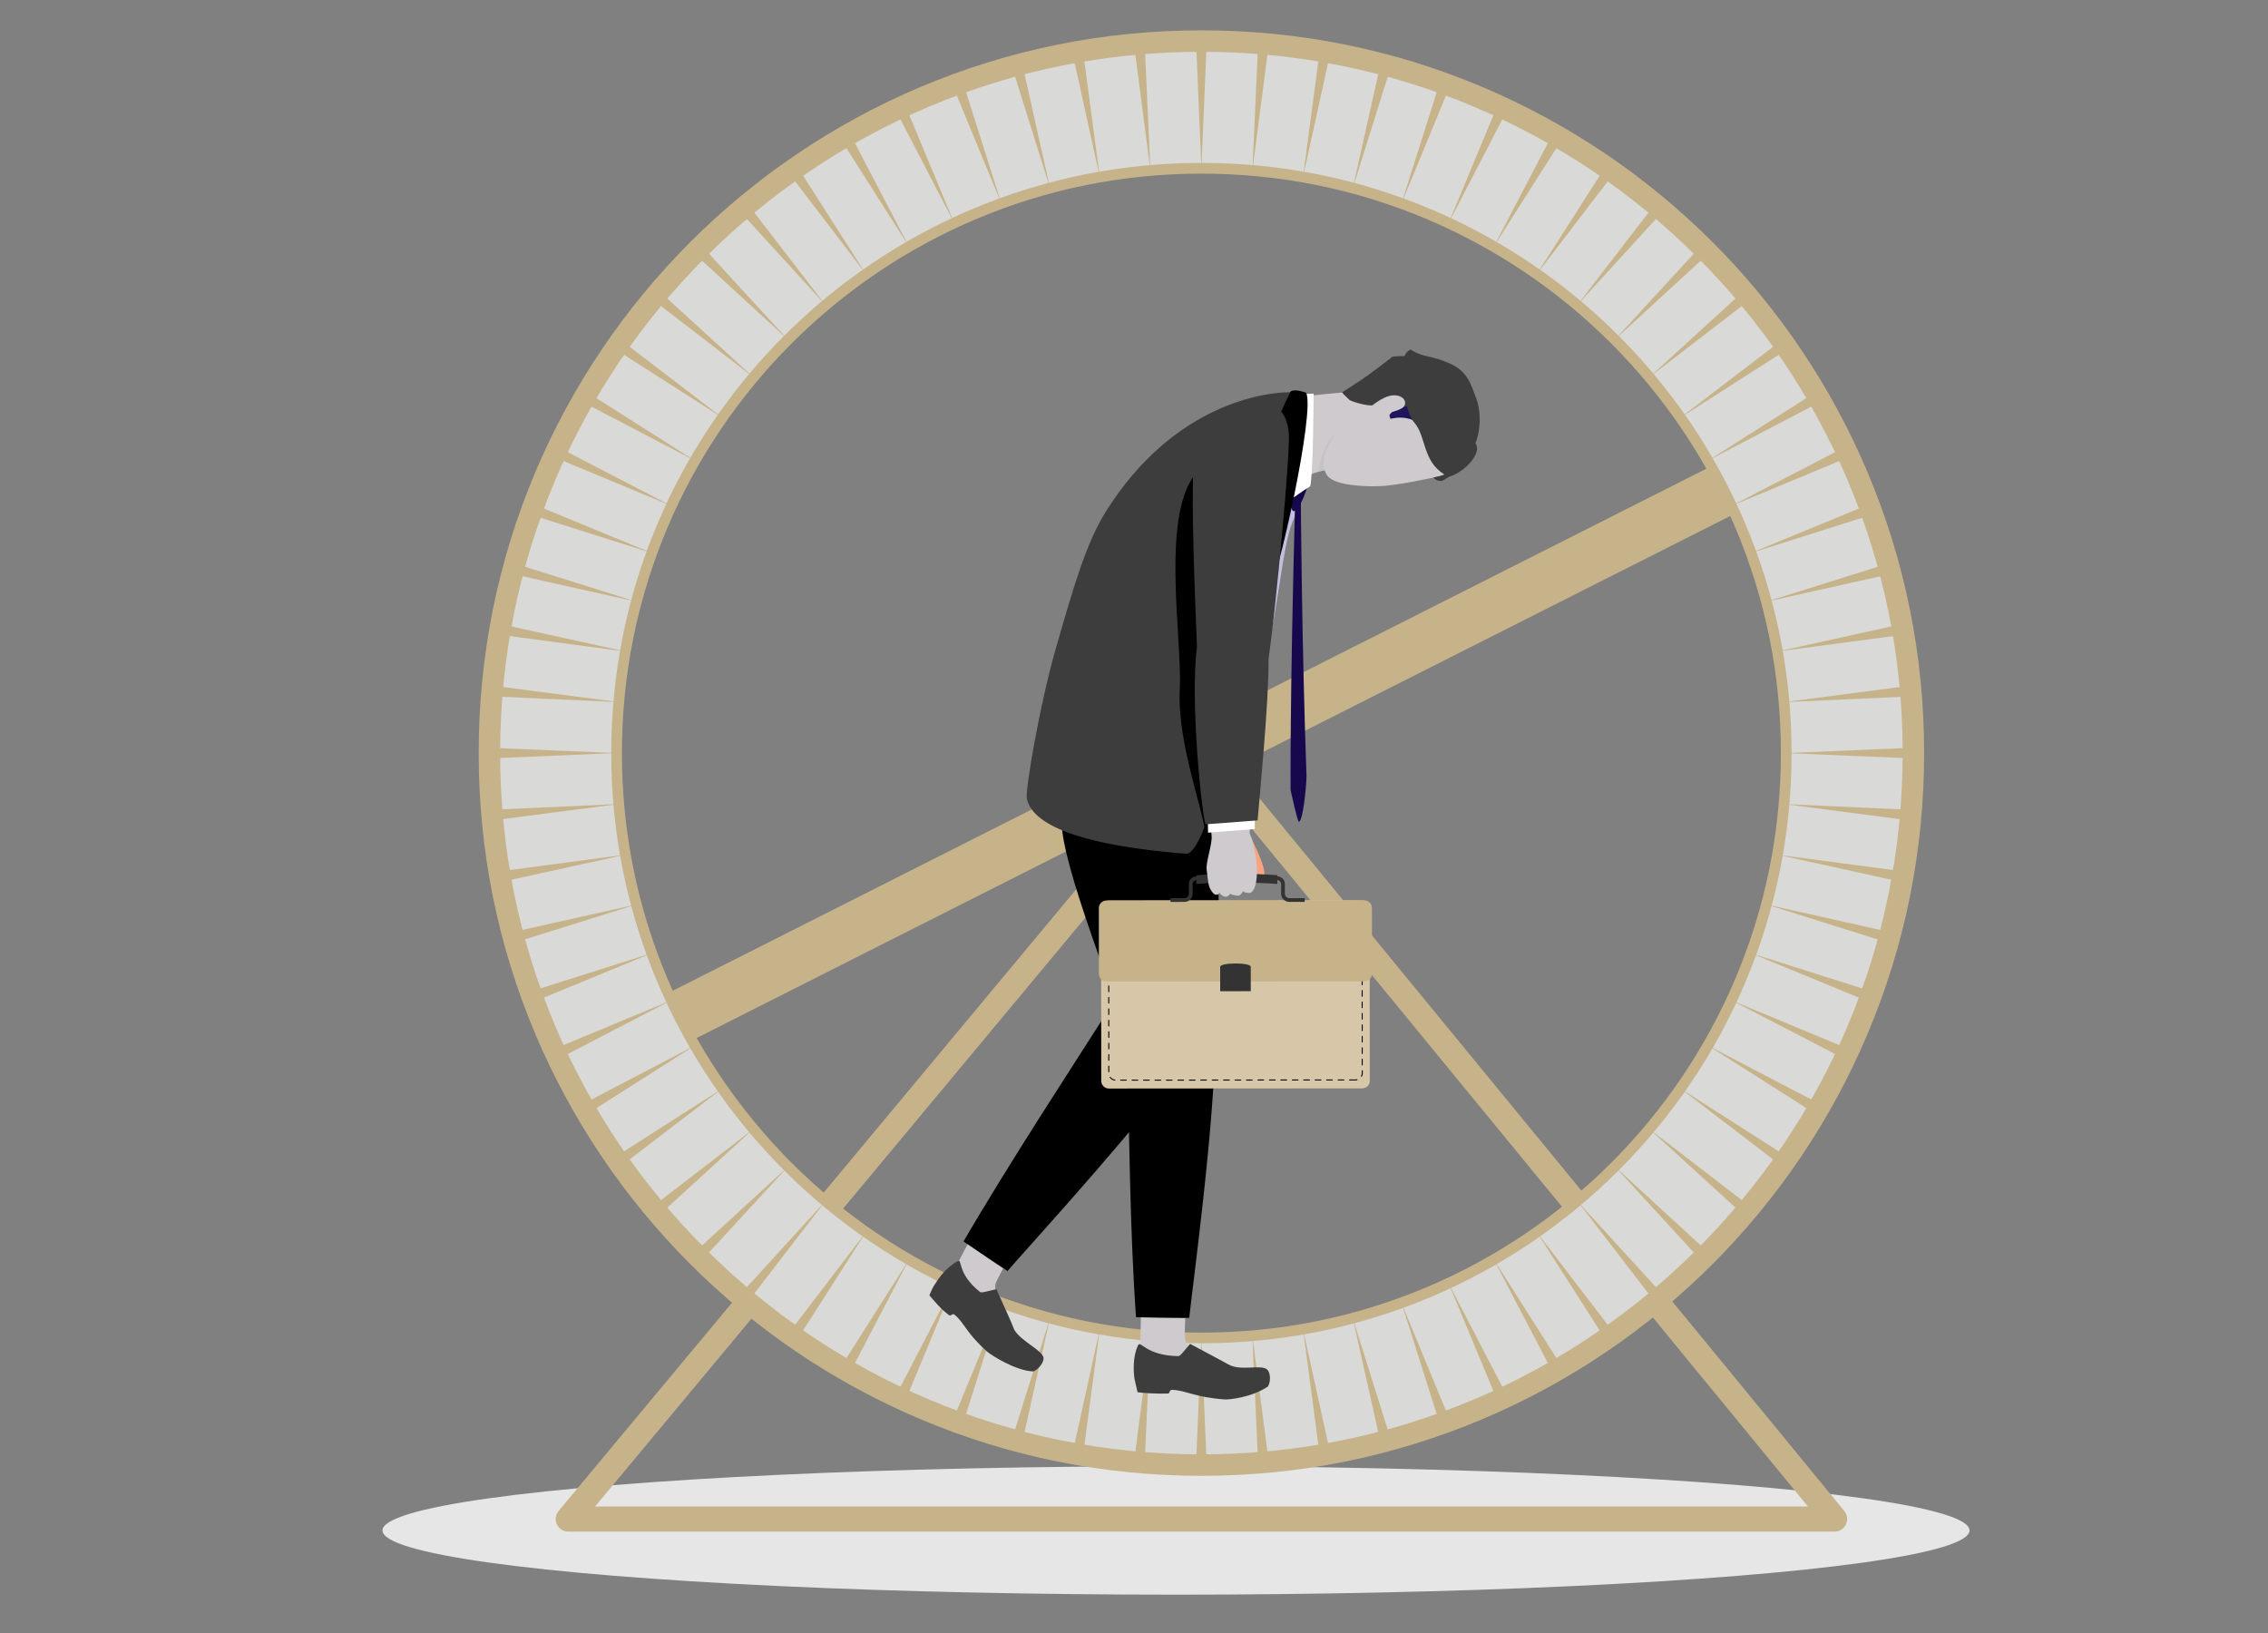 <svg xmlns="http://www.w3.org/2000/svg" xmlns:xlink="http://www.w3.org/1999/xlink" id="Layer" x="0px" y="0px" viewBox="0 0 5000 3600" style="enable-background:new 0 0 5000 3600;" xml:space="preserve"><rect x="0" y="0" width="5000" height="3600" fill="#808080" stroke="none"/><style type="text/css">	.st0{fill:#E6E6E6;}	.st1{fill:#C7B38A;}	.st2{fill:#D9D9D8;}	.st3{fill:#8A6C51;}	.st4{fill:#CECACD;}	.st5{fill:#3D3D3D;}	.st6{fill:#17084E;}	.st7{fill:#C5C4C4;}	.st8{fill:#1E155B;}	.st9{fill:#C2BFDF;}	.st10{fill:#FFFFFF;}	.st11{fill:#F8A481;}	.st12{fill:#D7C7A8;}	.st13{fill:#333333;}</style><ellipse class="st0" cx="2592.6" cy="3373.9" rx="1749.4" ry="141.6"></ellipse><path class="st1" d="M4044.4,3376.5H1252.8c-10.8,0-20.6-6.2-25.1-16c-4.6-9.7-3.1-21.3,3.8-29.5l1406-1688.6 c5.3-6.3,13.1-10,21.3-10c0,0,0.1,0,0.1,0c8.3,0,16.1,3.7,21.4,10.1l1385.6,1688.6c6.8,8.3,8.2,19.8,3.6,29.5 C4064.9,3370.3,4055.1,3376.5,4044.4,3376.5z M1312,3321h2673.7L2658.6,1703.7L1312,3321z"></path><path class="st2" d="M4218.3,1660.2c0,866.9-702.8,1569.7-1569.7,1569.7s-1569.7-702.8-1569.7-1569.7S1781.7,90.5,2648.6,90.5 S4218.3,793.3,4218.3,1660.2z M2648.6,370.9c-712,0-1289.3,577.2-1289.3,1289.3s577.2,1289.3,1289.3,1289.3 s1289.3-577.2,1289.3-1289.3S3360.6,370.9,2648.6,370.9z"></path><circle class="st3" cx="2648.6" cy="1660.2" r="84.3"></circle><g>	<path class="st1" d="M2660.4,90.5l-11.8,280.4l-11.8-280.4c-0.3-6.5,4.8-12.1,11.3-12.3C2655,77.9,2660.7,83.6,2660.4,90.5  L2660.4,90.5z"></path>	<path class="st1" d="M2523.5,95.4l12.7,280.4L2500,97.5c-0.8-6.5,3.7-12.4,10.2-13.3C2517,83.3,2523.3,88.6,2523.5,95.4  L2523.5,95.4z"></path>	<path class="st1" d="M2387.6,112.3l37,278.2l-60.3-274.1c-1.4-6.4,2.6-12.7,9-14.1C2380.1,100.8,2386.8,105.5,2387.6,112.3  L2387.6,112.3z"></path>	<path class="st1" d="M2253.7,140.9l61.2,273.9l-84-267.8c-2-6.2,1.5-12.9,7.8-14.8C2245.2,130.1,2252.3,134.2,2253.7,140.9  L2253.7,140.9z"></path>	<path class="st1" d="M2122.8,181.1l84.8,267.6l-107-259.5c-2.5-6,0.4-13,6.4-15.5C2113.4,171.1,2120.8,174.5,2122.8,181.1  L2122.8,181.1z"></path>	<path class="st1" d="M1995.9,232.6l107.8,259.2l-129.2-249.2c-3-5.8-0.7-13,5.1-16C1985.6,223.4,1993.3,226.2,1995.9,232.6  L1995.9,232.6z"></path>	<path class="st1" d="M1874,294.9l130,248.8l-150.5-236.9c-3.5-5.5-1.9-12.8,3.6-16.3C1862.9,286.7,1870.8,288.8,1874,294.9  L1874,294.9z"></path>	<path class="st1" d="M1757.9,367.6l151.2,236.5l-170.5-222.9c-4-5.2-3-12.6,2.2-16.6C1746.2,360.4,1754.2,361.8,1757.9,367.6  L1757.9,367.6z"></path>	<path class="st1" d="M1648.7,450.1l171.2,222.4l-189.3-207.2c-4.4-4.8-4.1-12.3,0.8-16.7C1636.4,443.9,1644.5,444.7,1648.7,450.1  L1648.7,450.1z"></path>	<path class="st1" d="M1547,541.9l189.9,206.7l-206.7-189.9c-4.8-4.4-5.1-11.9-0.7-16.7C1534.2,536.8,1542.4,536.8,1547,541.9  L1547,541.9z"></path>	<path class="st1" d="M1453.7,642.2l207.2,189.3l-222.4-171.2c-5.2-4-6.1-11.4-2.2-16.6C1440.5,638.2,1448.7,637.5,1453.7,642.2  L1453.7,642.2z"></path>	<path class="st1" d="M1369.5,750.2l222.9,170.5L1356,769.5c-5.5-3.5-7.1-10.8-3.6-16.4C1356.1,747.4,1364.1,746,1369.5,750.2  L1369.5,750.2z"></path>	<path class="st1" d="M1295.1,865.1l236.9,150.5l-248.8-130c-5.8-3-8-10.2-5-16C1281.4,863.5,1289.3,861.4,1295.1,865.1  L1295.1,865.1z"></path>	<path class="st1" d="M1231,986.1l249.2,129.2L1221,1007.5c-6-2.5-8.9-9.4-6.4-15.5C1217.2,985.7,1224.9,982.9,1231,986.1  L1231,986.1z"></path>	<path class="st1" d="M1177.6,1112.2l259.5,107l-267.6-84.8c-6.2-2-9.7-8.6-7.7-14.9C1163.8,1113,1171.2,1109.6,1177.6,1112.2  L1177.6,1112.2z"></path>	<path class="st1" d="M1135.4,1242.5l267.8,84l-273.9-61.2c-6.4-1.4-10.4-7.8-9-14.1C1121.8,1244.5,1128.9,1240.4,1135.4,1242.5  L1135.4,1242.5z"></path>	<path class="st1" d="M1104.8,1376l274.1,60.3l-278.2-37c-6.5-0.9-11-6.8-10.2-13.3C1091.4,1379.1,1098.1,1374.5,1104.8,1376  L1104.8,1376z"></path>	<path class="st1" d="M1085.9,1511.6l278.3,36.2l-280.4-12.7c-6.5-0.3-11.6-5.8-11.3-12.4  C1072.8,1515.9,1079.1,1510.7,1085.9,1511.6L1085.9,1511.6z"></path>	<path class="st1" d="M1078.9,1648.4l280.4,11.8l-280.4,11.8c-6.5,0.3-12.1-4.8-12.3-11.3C1066.2,1653.8,1072,1648,1078.9,1648.4  L1078.9,1648.4z"></path>	<path class="st1" d="M1083.8,1785.2l280.4-12.7l-278.3,36.2c-6.5,0.8-12.4-3.7-13.3-10.2  C1071.7,1791.7,1076.9,1785.5,1083.8,1785.2L1083.8,1785.2z"></path>	<path class="st1" d="M1100.7,1921.1l278.2-37l-274.1,60.3c-6.4,1.4-12.7-2.6-14.1-9C1089.2,1928.7,1093.9,1922,1100.7,1921.1  L1100.7,1921.1z"></path>	<path class="st1" d="M1129.3,2055l273.9-61.2l-267.8,84c-6.2,2-12.9-1.5-14.8-7.8C1118.5,2063.6,1122.6,2056.5,1129.3,2055  L1129.3,2055z"></path>	<path class="st1" d="M1169.5,2185.9l267.6-84.8l-259.5,107c-6,2.5-13-0.4-15.5-6.4C1159.5,2195.4,1162.9,2188,1169.5,2185.9  L1169.5,2185.9z"></path>	<path class="st1" d="M1221,2312.8l259.2-107.8L1231,2334.3c-5.8,3-13,0.7-16-5.1C1211.8,2323.1,1214.6,2315.5,1221,2312.8  L1221,2312.8z"></path>	<path class="st1" d="M1283.3,2434.8l248.8-130l-236.9,150.5c-5.5,3.5-12.8,1.9-16.3-3.6C1275,2445.8,1277.2,2438,1283.3,2434.8  L1283.3,2434.8z"></path>	<path class="st1" d="M1356,2550.8l236.5-151.2l-222.9,170.5c-5.2,4-12.6,3-16.6-2.2C1348.7,2562.6,1350.2,2554.5,1356,2550.8  L1356,2550.8z"></path>	<path class="st1" d="M1438.5,2660.1l222.4-171.2l-207.2,189.3c-4.8,4.4-12.3,4.1-16.7-0.8C1432.3,2672.4,1433,2664.3,1438.5,2660.1  L1438.5,2660.1z"></path>	<path class="st1" d="M1530.3,2761.8l206.7-189.9L1547,2778.5c-4.4,4.8-11.9,5.1-16.7,0.7  C1525.2,2774.6,1525.2,2766.4,1530.3,2761.8L1530.3,2761.8z"></path>	<path class="st1" d="M1630.5,2855l189.3-207.2l-171.2,222.4c-4,5.2-11.4,6.1-16.6,2.2C1626.6,2868.2,1625.9,2860.1,1630.5,2855  L1630.5,2855z"></path>	<path class="st1" d="M1738.5,2939.2l170.5-222.9l-151.2,236.5c-3.5,5.5-10.8,7.1-16.4,3.6  C1735.8,2952.7,1734.3,2944.7,1738.5,2939.2L1738.5,2939.2z"></path>	<path class="st1" d="M1853.5,3013.7l150.5-236.9l-130,248.8c-3,5.8-10.2,8-16,5C1851.9,3027.3,1849.8,3019.5,1853.5,3013.7  L1853.5,3013.7z"></path>	<path class="st1" d="M1974.5,3077.8l129.2-249.2l-107.8,259.2c-2.5,6-9.4,8.9-15.5,6.4C1974.1,3091.6,1971.3,3083.9,1974.5,3077.8  L1974.5,3077.8z"></path>	<path class="st1" d="M2100.6,3131.2l107-259.5l-84.8,267.6c-2,6.2-8.6,9.7-14.9,7.7C2101.4,3144.9,2097.9,3137.5,2100.6,3131.2  L2100.6,3131.2z"></path>	<path class="st1" d="M2230.9,3173.3l84-267.8l-61.2,273.9c-1.4,6.4-7.8,10.4-14.1,9C2232.9,3187,2228.8,3179.9,2230.9,3173.3  L2230.9,3173.3z"></path>	<path class="st1" d="M2364.4,3204l60.3-274.1l-37,278.2c-0.9,6.5-6.8,11-13.3,10.2C2367.5,3217.4,2362.8,3210.7,2364.4,3204  L2364.4,3204z"></path>	<path class="st1" d="M2500,3222.9l36.2-278.3l-12.7,280.4c-0.3,6.5-5.8,11.6-12.4,11.3C2504.3,3236,2499.1,3229.7,2500,3222.9  L2500,3222.9z"></path>	<path class="st1" d="M2636.7,3229.9l11.8-280.4l11.8,280.4c0.3,6.5-4.8,12.1-11.3,12.3C2642.2,3242.5,2636.4,3236.8,2636.7,3229.9  L2636.7,3229.9z"></path>	<path class="st1" d="M2773.6,3224.9l-12.7-280.4l36.2,278.3c0.8,6.5-3.7,12.4-10.2,13.3C2780.1,3237.1,2773.9,3231.8,2773.6,3224.9  L2773.6,3224.9z"></path>	<path class="st1" d="M2909.5,3208.1l-37-278.2l60.3,274.1c1.4,6.4-2.6,12.7-9,14.1C2917.1,3219.6,2910.4,3214.9,2909.5,3208.1  L2909.5,3208.1z"></path>	<path class="st1" d="M3043.4,3179.5l-61.2-273.9l84,267.8c2,6.2-1.5,12.9-7.8,14.8C3051.9,3190.3,3044.9,3186.2,3043.4,3179.5  L3043.4,3179.5z"></path>	<path class="st1" d="M3174.3,3139.3l-84.8-267.6l107,259.5c2.5,6-0.4,13-6.4,15.5C3183.8,3149.3,3176.4,3145.8,3174.3,3139.3  L3174.3,3139.3z"></path>	<path class="st1" d="M3301.2,3087.8l-107.8-259.2l129.2,249.2c3,5.8,0.7,13-5.1,16C3311.5,3097,3303.8,3094.2,3301.2,3087.8  L3301.2,3087.8z"></path>	<path class="st1" d="M3423.2,3025.5l-130-248.8l150.5,236.9c3.5,5.5,1.9,12.8-3.6,16.3C3434.2,3033.7,3426.3,3031.6,3423.2,3025.5  L3423.2,3025.5z"></path>	<path class="st1" d="M3539.2,2952.8l-151.2-236.5l170.5,222.9c4,5.2,3,12.6-2.2,16.6C3550.9,2960,3542.9,2958.6,3539.2,2952.8  L3539.2,2952.8z"></path>	<path class="st1" d="M3648.5,2870.2l-171.2-222.4l189.3,207.2c4.4,4.8,4.1,12.3-0.8,16.7  C3660.8,2876.4,3652.7,2875.7,3648.5,2870.2L3648.5,2870.2z"></path>	<path class="st1" d="M3750.1,2778.5l-189.9-206.7l206.7,189.9c4.8,4.4,5.1,11.9,0.7,16.7  C3762.9,2783.6,3754.8,2783.6,3750.1,2778.5L3750.1,2778.5z"></path>	<path class="st1" d="M3843.4,2678.2l-207.2-189.3l222.4,171.2c5.2,4,6.1,11.4,2.2,16.6C3856.6,2682.2,3848.5,2682.9,3843.4,2678.2  L3843.4,2678.2z"></path>	<path class="st1" d="M3927.6,2570.2l-222.9-170.5l236.5,151.2c5.5,3.5,7.1,10.8,3.6,16.4C3941.1,2573,3933.1,2574.4,3927.6,2570.2  L3927.6,2570.2z"></path>	<path class="st1" d="M4002,2455.3l-236.9-150.5l248.8,130c5.8,3,8,10.2,5,16C4015.7,2456.9,4007.8,2459,4002,2455.3L4002,2455.3z"></path>	<path class="st1" d="M4066.2,2334.3L3817,2205.1l259.2,107.8c6,2.5,8.9,9.4,6.4,15.5C4080,2334.7,4072.3,2337.5,4066.2,2334.3  L4066.2,2334.3z"></path>	<path class="st1" d="M4119.5,2208.2l-259.5-107l267.6,84.8c6.2,2,9.7,8.6,7.7,14.9C4133.3,2207.4,4125.9,2210.8,4119.5,2208.2  L4119.5,2208.2z"></path>	<path class="st1" d="M4161.7,2077.9l-267.8-84l273.9,61.2c6.4,1.4,10.4,7.8,9,14.1C4175.3,2075.9,4168.3,2080,4161.7,2077.9  L4161.7,2077.9z"></path>	<path class="st1" d="M4192.4,1944.4l-274.1-60.3l278.2,37c6.5,0.9,11,6.8,10.2,13.3C4205.8,1941.2,4199.1,1945.9,4192.4,1944.4  L4192.4,1944.4z"></path>	<path class="st1" d="M4211.3,1808.8l-278.3-36.2l280.4,12.7c6.5,0.3,11.6,5.8,11.3,12.4C4224.3,1804.5,4218.1,1809.7,4211.3,1808.8  L4211.3,1808.8z"></path>	<path class="st1" d="M4218.3,1672l-280.4-11.8l280.4-11.8c6.5-0.3,12.1,4.8,12.3,11.3C4230.9,1666.6,4225.1,1672.3,4218.3,1672  L4218.3,1672z"></path>	<path class="st1" d="M4213.3,1535.2l-280.4,12.7l278.3-36.2c6.5-0.8,12.4,3.7,13.3,10.2C4225.4,1528.6,4220.2,1534.9,4213.3,1535.2  L4213.3,1535.2z"></path>	<path class="st1" d="M4196.5,1399.3l-278.2,37l274.1-60.3c6.4-1.4,12.7,2.6,14.1,9C4208,1391.7,4203.3,1398.4,4196.5,1399.3  L4196.5,1399.3z"></path>	<path class="st1" d="M4167.8,1265.4l-273.9,61.2l267.8-84c6.2-2,12.9,1.5,14.8,7.8C4178.6,1256.8,4174.6,1263.9,4167.8,1265.4  L4167.8,1265.4z"></path>	<path class="st1" d="M4127.6,1134.4l-267.6,84.8l259.5-107c6-2.5,13,0.4,15.5,6.4C4137.7,1125,4134.2,1132.4,4127.6,1134.4  L4127.6,1134.4z"></path>	<path class="st1" d="M4076.2,1007.5L3817,1115.3l249.2-129.2c5.8-3,13-0.7,16,5.1C4085.4,997.3,4082.6,1004.9,4076.2,1007.5  L4076.2,1007.5z"></path>	<path class="st1" d="M4013.9,885.6l-248.8,130L4002,865.1c5.5-3.5,12.8-1.9,16.3,3.6C4022.1,874.5,4020,882.4,4013.9,885.6  L4013.9,885.6z"></path>	<path class="st1" d="M3941.2,769.5l-236.5,151.2l222.9-170.5c5.2-4,12.6-3,16.6,2.2C3948.4,757.8,3947,765.9,3941.2,769.5  L3941.2,769.5z"></path>	<path class="st1" d="M3858.6,660.3l-222.4,171.2l207.2-189.3c4.8-4.4,12.3-4.1,16.7,0.8C3864.8,648,3864.1,656.1,3858.6,660.3  L3858.6,660.3z"></path>	<path class="st1" d="M3766.9,558.6l-206.7,189.9l189.9-206.7c4.4-4.8,11.9-5.1,16.7-0.7C3772,545.8,3772,554,3766.9,558.6  L3766.9,558.6z"></path>	<path class="st1" d="M3666.6,465.3l-189.3,207.2l171.2-222.4c4-5.2,11.4-6.1,16.6-2.2C3670.6,452.2,3671.3,460.3,3666.6,465.3  L3666.6,465.3z"></path>	<path class="st1" d="M3558.6,381.2l-170.5,222.9l151.2-236.5c3.5-5.5,10.8-7.1,16.4-3.6C3561.4,367.7,3562.8,375.7,3558.6,381.2  L3558.6,381.2z"></path>	<path class="st1" d="M3443.7,306.7l-150.5,236.9l130-248.8c3-5.8,10.2-8,16-5C3445.3,293,3447.4,300.9,3443.7,306.7L3443.7,306.7z"></path>	<path class="st1" d="M3322.7,242.6l-129.2,249.2l107.8-259.2c2.5-6,9.4-8.9,15.5-6.4C3323.1,228.8,3325.9,236.5,3322.7,242.6  L3322.7,242.6z"></path>	<path class="st1" d="M3196.6,189.2l-107,259.5l84.8-267.6c2-6.2,8.6-9.7,14.9-7.7C3195.8,175.5,3199.2,182.9,3196.6,189.2  L3196.6,189.2z"></path>	<path class="st1" d="M3066.3,147.1l-84,267.8l61.2-273.9c1.4-6.4,7.8-10.4,14.1-9C3064.3,133.4,3068.4,140.5,3066.3,147.1  L3066.3,147.1z"></path>	<path class="st1" d="M2932.8,116.4l-60.3,274.1l37-278.2c0.9-6.5,6.8-11,13.3-10.2C2929.6,103,2934.3,109.7,2932.8,116.4  L2932.8,116.4z"></path>	<path class="st1" d="M2797.2,97.5l-36.2,278.3l12.7-280.4c0.3-6.5,5.8-11.6,12.4-11.3C2792.8,84.4,2798.1,90.7,2797.2,97.5  L2797.2,97.5z"></path></g><rect x="1355.5" y="1602.1" transform="matrix(0.893 -0.451 0.451 0.893 -464.098 1371.949)" class="st1" width="2586.2" height="116.7"></rect><g>	<path class="st1" d="M2648.6,3253.5c-215.1,0-423.8-42.1-620.2-125.2c-94.4-39.9-185.5-89.4-270.7-146.9  c-84.4-57-163.7-122.5-235.8-194.5c-72.1-72.1-137.6-151.4-194.5-235.8c-57.5-85.2-107-176.2-146.9-270.7  c-83.1-196.5-125.2-405.1-125.2-620.2s42.1-423.8,125.2-620.2c39.9-94.4,89.4-185.5,146.9-270.7c57-84.4,122.5-163.7,194.5-235.8  C1594,461.4,1673.3,396,1757.7,339c85.2-57.5,176.2-107,270.7-146.9c196.5-83.1,405.1-125.2,620.2-125.2  c215.1,0,423.8,42.1,620.2,125.2c94.4,39.9,185.5,89.4,270.7,146.9c84.4,57,163.7,122.5,235.8,194.5  c72.1,72.1,137.6,151.4,194.5,235.8c57.5,85.2,107,176.2,146.9,270.7c83.1,196.5,125.2,405.1,125.2,620.2s-42.1,423.8-125.2,620.2  c-39.9,94.4-89.4,185.5-146.9,270.7c-57,84.4-122.5,163.7-194.5,235.8c-72.1,72.1-151.4,137.6-235.8,194.5  c-85.2,57.5-176.2,107-270.7,146.9C3072.3,3211.4,2863.7,3253.5,2648.6,3253.5z M2648.6,114.2c-208.7,0-411.2,40.9-601.8,121.5  c-91.6,38.7-180,86.7-262.6,142.5c-81.9,55.3-158.9,118.8-228.8,188.8c-70,70-133.5,147-188.8,228.8  c-55.8,82.6-103.8,171-142.5,262.6c-80.6,190.6-121.5,393.1-121.5,601.8c0,208.7,40.9,411.2,121.5,601.8  c38.7,91.6,86.7,180,142.5,262.6c55.3,81.9,118.8,158.9,188.8,228.8c70,70,147,133.5,228.8,188.8c82.6,55.8,171,103.8,262.6,142.5  c190.6,80.6,393.1,121.5,601.8,121.5c208.7,0,411.2-40.9,601.8-121.5c91.6-38.7,180-86.7,262.6-142.5  c81.9-55.3,158.9-118.8,228.8-188.8c70-70,133.5-147,188.8-228.8c55.8-82.6,103.8-171,142.5-262.6  c80.6-190.6,121.5-393.1,121.5-601.8c0-208.7-40.9-411.2-121.5-601.8c-38.7-91.6-86.7-180-142.5-262.6  c-55.3-81.9-118.8-158.9-188.8-228.8c-70-70-147-133.5-228.8-188.8c-82.6-55.8-171-103.8-262.6-142.5  C3059.8,155,2857.3,114.2,2648.6,114.2z"></path>	<path class="st1" d="M2648.6,2961.3c-175.6,0-346-34.4-506.4-102.3c-77.1-32.6-151.5-73-221-120c-68.9-46.5-133.7-100-192.5-158.9  c-58.9-58.9-112.3-123.7-158.9-192.5c-47-69.6-87.4-143.9-120-221c-67.8-160.4-102.3-330.8-102.3-506.4  c0-175.6,34.4-346,102.3-506.4c32.6-77.1,73-151.5,120-221c46.5-68.9,100-133.7,158.9-192.5c58.9-58.9,123.7-112.3,192.5-158.9  c69.6-47,143.9-87.4,221-120c160.4-67.8,330.8-102.3,506.4-102.3c175.6,0,346,34.4,506.4,102.3c77.1,32.6,151.5,73,221,120  c68.9,46.5,133.7,100,192.5,158.9c58.9,58.9,112.3,123.7,158.9,192.5c47,69.6,87.4,143.9,120,221  c67.8,160.4,102.3,330.8,102.3,506.4c0,175.6-34.4,346-102.3,506.4c-32.6,77.1-73,151.5-120,221c-46.5,68.9-100,133.7-158.9,192.5  c-58.9,58.9-123.7,112.3-192.5,158.9c-69.6,47-143.9,87.4-221,120C2994.6,2926.9,2824.2,2961.3,2648.6,2961.3z M2648.6,382.8  c-172.5,0-339.7,33.8-497.2,100.4c-75.7,32-148.7,71.6-217,117.8c-67.6,45.7-131.3,98.2-189.1,156  c-57.8,57.8-110.3,121.4-156,189.1c-46.1,68.3-85.8,141.3-117.8,217c-66.6,157.5-100.4,324.8-100.4,497.2  c0,172.5,33.8,339.7,100.4,497.2c32,75.7,71.6,148.7,117.8,217c45.7,67.6,98.2,131.3,156,189.1c57.8,57.8,121.4,110.3,189.1,156  c68.3,46.1,141.3,85.8,217,117.8c157.5,66.6,324.8,100.4,497.2,100.4c172.5,0,339.7-33.8,497.2-100.4c75.7-32,148.7-71.6,217-117.8  c67.6-45.7,131.3-98.2,189.1-156c57.8-57.8,110.3-121.4,156-189.1c46.1-68.3,85.8-141.3,117.8-217  c66.6-157.5,100.4-324.8,100.4-497.2c0-172.5-33.8-339.7-100.4-497.2c-32-75.7-71.6-148.7-117.8-217  c-45.7-67.6-98.2-131.3-156-189.1c-57.8-57.8-121.4-110.3-189.1-156c-68.3-46.1-141.3-85.8-217-117.8  C2988.3,416.5,2821,382.8,2648.6,382.8z"></path></g><path class="st4" d="M2195.8,2827.2c0,0,19-42.5,82.8-149.9c7.9-13.4-83.9-43.3-92.4-28.1c-43,76.5-87.1,149.5-82.8,164.8 c2.5,8.8,88.9,71,102.8,79.7C2224.6,2905.1,2185.6,2849.6,2195.8,2827.2z"></path><g>	<g transform="matrix(1.485,-0.208,0.315,2.246,-3118.4,-1333.43)">		<path class="st5" d="M3123.4,2148.3c1.1,3.3,13.7,29.5,17.8,41.6c7.7,11.8,34.2,22.3,36.7,29.9c1.5,4.5-9.4,11.5-17.4,12.7   c-27-3.2-59.5-22.3-63.7-25.6c-26.4-20.7-26.5-30.1-39.4-39.6c-3.4-2.2-5.4,1.4-8.4-0.5c-11.2-7.1-20.5-17.8-24.4-21.6   c-0.6,1,4.5-5.8,10.7-10.2c6.3-5,19.7-14.5,37.2-18.8c8.5-2.1-4.2,11.1,26.5,32.6C3100.6,2150.3,3113.3,2148.8,3123.4,2148.3z"></path>	</g></g><path d="M2599.9,1481.7c-39.7-4.9-214.6-70.2-244.1,111.1c-8.3,50.7,20.6,256.5,40.8,321.8c25.3,81.6,34.5,218.7,42.6,318.9 c-67.7,106.3-216.6,333.9-315,503.3c0,0,77.2,52.9,97,65.2c30-35.7,226.8-249.7,346.9-403.3c32.9-1.4,76.7-30.7,95-195.6 c19.7-177.4,25.8-314.5,25.7-540.1C2688.7,1498.3,2680.1,1536,2599.9,1481.7z"></path><path class="st6" d="M2397.3,1472l304.6,21.8c0,0,25.6,319.6-163.1,352.8C2427.1,1866.4,2339.3,1717.8,2397.3,1472z"></path><path class="st4" d="M2612.3,2948.8c0,0-2.2-35.8,8.7-154.2c1.4-15.5-103.8,6.4-104.2,23.9c-2.2,96.6-1.1,143.3-7.6,187.8 c-1.3,9,142.2,44.5,145.5-18.5C2654.9,2983.3,2614.5,2977,2612.3,2948.8z"></path><path d="M2681.4,1770.5c-3.9-164.7-155.6-178.1-237-230.5c-39.8-3.9-105.1,133.7-104.2,270.4c0.3,51.4,33.3,153.6,55,218.4 c34.8,103.8,73.4,197.8,86.7,290c1.3,9.1,2.7,17.3,4.5,24.9c2.5,133.2,4.7,378,18.1,560.1c0,0,94.1,2.4,117.3,1.4 c5.4-54.9,57.5-436.4,56.7-612.4C2695,2186.4,2686,1965.1,2681.4,1770.5z"></path><g>	<g transform="matrix(1.485,-0.208,0.315,2.246,-3118.4,-1333.43)">		<path class="st5" d="M3394.3,2227.1c4.3,2.2,35.1,16.7,51.2,24.8c16.5,8.4,44.7,4.4,54.7,9.6c5.9,3.1,4.1,13.1-1.4,17.2   c-25.9,8.2-58.8,7.5-65.7,6.5c-43.6-6.2-53.5-13.7-74.2-16.3c-5.2-0.4-3.1,3.3-7.6,3c-16.7-1.3-36.3-3.9-43.5-5.4   c0.6,1.1-1.1-7.7-1.6-13.7c0-6.6,1.7-20.9,12-31.3c5-5.1,8.1,10.7,56.2,15.8C3377.4,2237.9,3386.4,2231.6,3394.3,2227.1z"></path>	</g></g><g transform="matrix(1.017,0,0,1.017,-1792.99,202.376)">	<path class="st4" d="M4765.2,641.5c-8.4,6.9-142.4,9.9-234.5,27.9c-28.7,5.6-2.5,8.4-31.2,32.3c-16.2,27.9-21.2,101.3-15.8,125.2  c5.3,23.8,9.9,56.9,34.4,61.2c29.9,5.2,74-48.2,85.5-58c19.9-11.8,112.4-22.7,130.1-36C4742.4,777.1,4776.2,645.7,4765.2,641.5z"></path></g><path class="st7" d="M3027.4,920c0,0-44.9,14.1-74.9,31c-38.7,21.8-46.5,89.2-46.5,89.2l50-14.8L3027.4,920z"></path><path class="st4" d="M3232.9,947.5c-2,33.3-15.9,82-48.2,100c-30.6,6.8-108.7,23.6-145.6,24.4c-44.4,1-97.9-4-112.4-22.8 c-33.7-43.7,38.3-134.9,98.9-160.5c-3.4-21.8,73.6-82.3,117.8-70.9C3195.7,831.2,3235.9,896.8,3232.9,947.5z"></path><path class="st8" d="M3124.9,931.6c0,0-21.4-17.5-59.5-8.2l-2.4-7.7c0,0,4.8-14.3,41.5-22C3126.1,888,3135.9,931.1,3124.9,931.6z"></path><path class="st5" d="M3174.3,795.3c-22.3-11.6-103.3-12.5-106.4-7.7c-1.7,2.5-34.1,26.1-51.3,39c-12.9,9.7-57.8,38.3-57.8,38.3 c2.8,3.9,3.2,4.9,16.8,17.3c10.7,5.3,46.5,15.6,57.2,10c14.5-7.5,51.7-6,60.9,5.5c18.6-5.8,44.4-7.9,44.4-7.9l62.2-57.4 C3200.3,832.5,3185.2,800.9,3174.3,795.3z"></path><path class="st5" d="M3184,1045.7c-3.6,3-15.3,5-23.8,6.9c1.3,2,6.2,7.4,15.8,7.8c6,0.3,9.3-4.6,18.8-9.3c37.4-12.1,73-53.2,58-74.2 c7.8-17.6,16.7-63.3-0.7-105.2c-9.1-21.9-15.3-53.2-57.3-71c-41-18.2-56.3-11.7-84.8-30c-36.1,11.7-14.6,135.3,7.6,160.5 C3144.4,961.3,3135.6,1016.2,3184,1045.7z"></path><path class="st9" d="M2842.6,1032.5c0,0,45.8,41.5,10.6,109.1c-41.8,88-28.5,350.3-184.1,657.4c-12.2-8.9-295.6,18.6-323.5-37.6 s32.7-401.9,62.5-459c136.7-261.8,244.3-361.9,361.3-400.1C2839.7,879.5,2799.3,972.4,2842.6,1032.5z"></path><path class="st6" d="M2884.4,1066.2c0,0-13.6-10.8-28.3,3.3c-12.7,12.1-11.8,41.5-11.8,41.5s3.6,17.4,8.3,15.9 C2868.7,1122,2884.4,1066.2,2884.4,1066.2z"></path><path class="st10" d="M2888.4,1072c6.8-24.8,7.7-204.2,7.7-204.2l-40.1,1.4c0,0-12.7,143.4-12.7,233.8 C2870.2,1083.3,2888.4,1072,2888.4,1072z"></path><path class="st6" d="M2845.2,1741.6c0,0-1.8-193.7,9.9-632.9l12.7-4.7c0,0,2.1,320.9,12.5,606.4c-0.4,27.5-8.3,100.6-16.8,101.2 C2860.3,1811.8,2845.2,1741.6,2845.2,1741.6z"></path><path class="st5" d="M2729.1,1544.6c34.7-182.4,133.6-499.5,131.9-679.6c-73.2-4.9-275.7,28.1-422.6,262 c-43.4,69.1-70.7,163.2-111.5,305.1c-34.3,119.5-67.1,309.9-63.2,328.4c8.1,38.2,61.7,98.7,351.2,121.6 C2647.8,1884.7,2698.6,1704.5,2729.1,1544.6z"></path><path d="M2797.8,1295.2c-64.5-15.6-5.7-265.1-5.2-288.7c0.9-40.8,52.8-143.6,52.8-143.6c9.8-6.4,33.8,2.8,33.8,2.8 C2901.3,901.9,2812.9,1298.8,2797.8,1295.2z"></path><path d="M2642.8,1036.6c-87.2,86.7-35.9,369.9-41.9,483.2c-6.4,121.8,58.5,283.7,55.7,320.2c20.8-61.6,60.3-407.8,60.3-407.8 S2760.8,919.4,2642.8,1036.6z"></path><path class="st11" d="M2751.4,1834.6c0,0,44.9,82,34.8,98.9c-10.1,16.9-30.6,14.8-31.1,7.5 C2754.6,1933.9,2733.4,1830.8,2751.4,1834.6z"></path><path class="st12" d="M3003.3,2399.3l-558.9,0.4c-9.1,0-16.5-7.4-16.6-16.5l-0.3-381.4c0-9.1,7.4-16.5,16.5-16.6l558.9-0.4 c9.1,0,16.5,7.4,16.6,16.5l0.3,381.4C3019.8,2391.9,3012.4,2399.3,3003.3,2399.3z"></path><g>	<path d="M2470.5,2382.3c-0.6,0-1.1-0.5-1.1-1.1s0.5-1.1,1.1-1.1l12.6,0c0,0,0,0,0,0c0.6,0,1.1,0.5,1.1,1.1s-0.5,1.1-1.1,1.1  L2470.5,2382.3C2470.5,2382.3,2470.5,2382.3,2470.5,2382.3z M2495.7,2382.3c-0.6,0-1.1-0.5-1.1-1.1s0.5-1.1,1.1-1.1l12.6,0  c0,0,0,0,0,0c0.6,0,1.1,0.5,1.1,1.1c0,0.6-0.5,1.1-1.1,1.1L2495.7,2382.3C2495.7,2382.3,2495.7,2382.3,2495.7,2382.3z M2521,2382.2  c-0.6,0-1.1-0.5-1.1-1.1c0-0.6,0.5-1.1,1.1-1.1l12.6,0c0,0,0,0,0,0c0.6,0,1.1,0.5,1.1,1.1s-0.5,1.1-1.1,1.1L2521,2382.2  C2521,2382.2,2521,2382.2,2521,2382.2z M2546.2,2382.2c-0.6,0-1.1-0.5-1.1-1.1s0.5-1.1,1.1-1.1l12.6,0c0,0,0,0,0,0  c0.6,0,1.1,0.5,1.1,1.1c0,0.6-0.5,1.1-1.1,1.1L2546.2,2382.2C2546.2,2382.2,2546.2,2382.2,2546.2,2382.2z M2571.4,2382.2  c-0.6,0-1.1-0.5-1.1-1.1c0-0.6,0.5-1.1,1.1-1.1l12.6,0c0,0,0,0,0,0c0.6,0,1.1,0.5,1.1,1.1c0,0.6-0.5,1.1-1.1,1.1L2571.4,2382.2  C2571.4,2382.2,2571.4,2382.2,2571.4,2382.2z M2596.7,2382.2c-0.6,0-1.1-0.5-1.1-1.1c0-0.6,0.5-1.1,1.1-1.1l12.6,0c0,0,0,0,0,0  c0.6,0,1.1,0.5,1.1,1.1c0,0.6-0.5,1.1-1.1,1.1L2596.7,2382.2C2596.7,2382.2,2596.7,2382.2,2596.7,2382.2z M2457.9,2382.2  c0,0-0.1,0-0.1,0c-4.5-0.5-8.6-3-11.3-6.7c-0.3-0.5-0.2-1.1,0.2-1.5c0.5-0.3,1.1-0.2,1.5,0.2c2.3,3.2,5.9,5.3,9.8,5.8  c0.6,0.1,1,0.6,0.9,1.2C2458.9,2381.8,2458.4,2382.2,2457.9,2382.2z M2621.9,2382.2c-0.6,0-1.1-0.5-1.1-1.1c0-0.6,0.5-1.1,1.1-1.1  l12.6,0c0,0,0,0,0,0c0.6,0,1.1,0.5,1.1,1.1c0,0.6-0.5,1.1-1.1,1.1L2621.9,2382.2C2621.9,2382.2,2621.9,2382.2,2621.9,2382.2z   M2647.1,2382.1c-0.6,0-1.1-0.5-1.1-1.1c0-0.6,0.5-1.1,1.1-1.1l12.6,0c0,0,0,0,0,0c0.6,0,1.1,0.5,1.1,1.1c0,0.6-0.5,1.1-1.1,1.1  L2647.1,2382.1C2647.1,2382.1,2647.1,2382.1,2647.1,2382.1z M2672.4,2382.1c-0.6,0-1.1-0.5-1.1-1.1c0-0.6,0.5-1.1,1.1-1.1l12.6,0  c0.6,0,1.1,0.5,1.1,1.1c0,0.6-0.5,1.1-1.1,1.1L2672.4,2382.1z M2697.6,2382.1c-0.6,0-1.1-0.5-1.1-1.1c0-0.6,0.5-1.1,1.1-1.1l12.6,0  h0c0.6,0,1.1,0.5,1.1,1.1s-0.5,1.1-1.1,1.1L2697.6,2382.1L2697.6,2382.1z M2722.9,2382.1c-0.6,0-1.1-0.5-1.1-1.1  c0-0.6,0.5-1.1,1.1-1.1l12.6,0h0c0.6,0,1.1,0.5,1.1,1.1c0,0.6-0.5,1.1-1.1,1.1L2722.9,2382.1L2722.9,2382.1z M2748.1,2382.1  c-0.6,0-1.1-0.5-1.1-1.1c0-0.6,0.5-1.1,1.1-1.1l12.6,0h0c0.6,0,1.1,0.5,1.1,1.1c0,0.6-0.5,1.1-1.1,1.1L2748.1,2382.1L2748.1,2382.1  z M2773.3,2382c-0.6,0-1.1-0.5-1.1-1.1c0-0.6,0.5-1.1,1.1-1.1l12.6,0h0c0.6,0,1.1,0.5,1.1,1.1c0,0.6-0.5,1.1-1.1,1.1L2773.3,2382  L2773.3,2382z M2798.6,2382c-0.6,0-1.1-0.5-1.1-1.1c0-0.6,0.5-1.1,1.1-1.1l12.6,0h0c0.6,0,1.1,0.5,1.1,1.1c0,0.6-0.5,1.1-1.1,1.1  L2798.6,2382L2798.6,2382z M2823.8,2382c-0.6,0-1.1-0.5-1.1-1.1c0-0.6,0.5-1.1,1.1-1.1l12.6,0h0c0.6,0,1.1,0.5,1.1,1.1  c0,0.6-0.5,1.1-1.1,1.1L2823.8,2382L2823.8,2382z M2849,2382c-0.6,0-1.1-0.5-1.1-1.1c0-0.6,0.5-1.1,1.1-1.1l12.6,0h0  c0.6,0,1.1,0.5,1.1,1.1c0,0.6-0.5,1.1-1.1,1.1L2849,2382L2849,2382z M2874.3,2382c-0.6,0-1.1-0.5-1.1-1.1c0-0.6,0.5-1.1,1.1-1.1  l12.6,0h0c0.6,0,1.1,0.5,1.1,1.1c0,0.6-0.5,1.1-1.1,1.1L2874.3,2382L2874.3,2382z M2899.5,2381.9c-0.6,0-1.1-0.5-1.1-1.1  c0-0.6,0.5-1.1,1.1-1.1l12.6,0h0c0.6,0,1.1,0.5,1.1,1.1c0,0.6-0.5,1.1-1.1,1.1L2899.5,2381.9L2899.5,2381.9z M2924.7,2381.9  c-0.6,0-1.1-0.5-1.1-1.1c0-0.6,0.5-1.1,1.1-1.1l12.6,0h0c0.6,0,1.1,0.5,1.1,1.1c0,0.6-0.5,1.1-1.1,1.1L2924.7,2381.9L2924.7,2381.9  z M2950,2381.9c-0.6,0-1.1-0.5-1.1-1.1c0-0.6,0.5-1.1,1.1-1.1l12.6,0h0c0.6,0,1.1,0.5,1.1,1.1c0,0.6-0.5,1.1-1.1,1.1L2950,2381.9  L2950,2381.9z M2975.2,2381.9c-0.6,0-1.1-0.5-1.1-1.1c0-0.6,0.5-1.1,1.1-1.1l12.6,0c1.2,0,2.5-0.2,3.7-0.5c0.6-0.2,1.2,0.2,1.3,0.8  c0.2,0.6-0.2,1.2-0.8,1.3c-1.4,0.4-2.8,0.5-4.2,0.5L2975.2,2381.9L2975.2,2381.9z M3001.4,2373.7c-0.2,0-0.3,0-0.5-0.1  c-0.5-0.3-0.7-0.9-0.4-1.4c1.1-2,1.7-4.4,1.7-6.7l0-5.1c0-0.6,0.5-1.1,1.1-1.1h0c0.6,0,1.1,0.5,1.1,1.1l0,5.1  c0,2.7-0.7,5.4-1.9,7.7C3002.1,2373.5,3001.7,2373.7,3001.4,2373.7z M2444.4,2363.9c-0.6,0-1.1-0.5-1.1-1.1l0-12.6  c0-0.6,0.5-1.1,1.1-1.1c0,0,0,0,0,0c0.6,0,1.1,0.5,1.1,1.1l0,12.6C2445.5,2363.5,2445,2363.9,2444.4,2363.9  C2444.4,2363.9,2444.4,2363.9,2444.4,2363.9z M3003.1,2348.8c-0.6,0-1.1-0.5-1.1-1.1l0-12.6c0-0.6,0.5-1.1,1.1-1.1h0  c0.6,0,1.1,0.5,1.1,1.1l0,12.6C3004.2,2348.3,3003.7,2348.8,3003.1,2348.8L3003.1,2348.8z M2444.4,2338.7c-0.6,0-1.1-0.5-1.1-1.1  l0-12.6c0-0.6,0.5-1.1,1.1-1.1c0,0,0,0,0,0c0.6,0,1.1,0.5,1.1,1.1l0,12.6C2445.5,2338.2,2445,2338.7,2444.4,2338.7  C2444.4,2338.7,2444.4,2338.7,2444.4,2338.7z M3003.1,2323.6c-0.6,0-1.1-0.5-1.1-1.1l0-12.6c0-0.6,0.5-1.1,1.1-1.1h0  c0.6,0,1.1,0.5,1.1,1.1l0,12.6C3004.2,2323.1,3003.7,2323.6,3003.1,2323.6L3003.1,2323.6z M2444.4,2313.5c-0.6,0-1.1-0.5-1.1-1.1  l0-12.6c0-0.6,0.5-1.1,1.1-1.1c0,0,0,0,0,0c0.6,0,1.1,0.5,1.1,1.1l0,12.6C2445.4,2313,2445,2313.5,2444.4,2313.5  C2444.4,2313.5,2444.4,2313.5,2444.4,2313.5z M3003.1,2298.3c-0.6,0-1.1-0.5-1.1-1.1l0-12.6c0-0.6,0.5-1.1,1.1-1.1h0  c0.6,0,1.1,0.5,1.1,1.1l0,12.6C3004.2,2297.8,3003.7,2298.3,3003.1,2298.3L3003.1,2298.3z M2444.4,2288.2c-0.6,0-1.1-0.5-1.1-1.1  l0-12.6c0-0.6,0.5-1.1,1.1-1.1c0,0,0,0,0,0c0.6,0,1.1,0.5,1.1,1.1l0,12.6C2445.4,2287.8,2445,2288.2,2444.4,2288.2z M3003.1,2273.1  c-0.6,0-1.1-0.5-1.1-1.1l0-12.6c0-0.6,0.5-1.1,1.1-1.1h0c0.6,0,1.1,0.5,1.1,1.1l0,12.6C3004.2,2272.6,3003.7,2273.1,3003.1,2273.1  L3003.1,2273.1z M2444.3,2263c-0.6,0-1.1-0.5-1.1-1.1l0-12.6c0-0.6,0.5-1.1,1.1-1.1c0,0,0,0,0,0c0.6,0,1.1,0.5,1.1,1.1l0,12.6  C2445.4,2262.5,2444.9,2263,2444.3,2263C2444.3,2263,2444.3,2263,2444.3,2263z M3003.1,2247.9c-0.6,0-1.1-0.5-1.1-1.1l0-12.6  c0-0.6,0.5-1.1,1.1-1.1h0c0.6,0,1.1,0.5,1.1,1.1l0,12.6C3004.1,2247.4,3003.7,2247.9,3003.1,2247.9L3003.1,2247.9z M2444.3,2237.8  c-0.6,0-1.1-0.5-1.1-1.1l0-12.6c0-0.6,0.5-1.1,1.1-1.1c0,0,0,0,0,0c0.6,0,1.1,0.5,1.1,1.1l0,12.6  C2445.4,2237.3,2444.9,2237.8,2444.3,2237.8C2444.3,2237.8,2444.3,2237.8,2444.3,2237.8z M3003,2222.6c-0.6,0-1.1-0.5-1.1-1.1  l0-12.6c0-0.6,0.5-1.1,1.1-1.1h0c0.6,0,1.1,0.5,1.1,1.1l0,12.6C3004.1,2222.1,3003.6,2222.6,3003,2222.6L3003,2222.6z   M2444.3,2212.5c-0.6,0-1.1-0.5-1.1-1.1l0-12.6c0-0.6,0.5-1.1,1.1-1.1c0,0,0,0,0,0c0.6,0,1.1,0.5,1.1,1.1l0,12.6  C2445.4,2212,2444.9,2212.5,2444.3,2212.5C2444.3,2212.5,2444.3,2212.5,2444.3,2212.5z M3003,2197.4c-0.6,0-1.1-0.5-1.1-1.1l0-12.6  c0-0.6,0.5-1.1,1.1-1.1h0c0.6,0,1.1,0.5,1.1,1.1l0,12.6C3004.1,2196.9,3003.6,2197.4,3003,2197.4L3003,2197.4z M2444.3,2187.3  c-0.6,0-1.1-0.5-1.1-1.1l0-12.6c0-0.6,0.5-1.1,1.1-1.1c0,0,0,0,0,0c0.6,0,1.1,0.5,1.1,1.1l0,12.6  C2445.3,2186.8,2444.9,2187.3,2444.3,2187.3C2444.3,2187.3,2444.3,2187.3,2444.3,2187.3z M3003,2172.1c-0.6,0-1.1-0.5-1.1-1.1  l0-12.6c0-0.6,0.5-1.1,1.1-1.1h0c0.6,0,1.1,0.5,1.1,1.1l0,12.6C3004.1,2171.7,3003.6,2172.1,3003,2172.1L3003,2172.1z   M2444.3,2162.1c-0.6,0-1.1-0.5-1.1-1.1l0-12.6c0-0.6,0.5-1.1,1.1-1.1c0,0,0,0,0,0c0.6,0,1.1,0.5,1.1,1.1l0,12.6  C2445.3,2161.6,2444.8,2162.1,2444.3,2162.1C2444.3,2162.1,2444.3,2162.1,2444.3,2162.1z M3003,2146.9c-0.6,0-1.1-0.5-1.1-1.1  l0-12.6c0-0.6,0.5-1.1,1.1-1.1h0c0.6,0,1.1,0.5,1.1,1.1l0,12.6C3004.1,2146.4,3003.6,2146.9,3003,2146.9L3003,2146.9z   M2444.2,2136.8c-0.6,0-1.1-0.5-1.1-1.1l0-12.6c0-0.6,0.5-1.1,1.1-1.1c0,0,0,0,0,0c0.6,0,1.1,0.5,1.1,1.1l0,12.6  C2445.3,2136.3,2444.8,2136.8,2444.2,2136.8C2444.2,2136.8,2444.2,2136.8,2444.2,2136.8z M3003,2121.7c-0.6,0-1.1-0.5-1.1-1.1  l0-12.6c0-0.6,0.5-1.1,1.1-1.1h0c0.6,0,1.1,0.5,1.1,1.1l0,12.6C3004,2121.2,3003.6,2121.7,3003,2121.7L3003,2121.7z M2444.2,2111.6  c-0.6,0-1.1-0.5-1.1-1.1l0-12.6c0-0.6,0.5-1.1,1.1-1.1c0,0,0,0,0,0c0.6,0,1.1,0.5,1.1,1.1l0,12.6  C2445.3,2111.1,2444.8,2111.6,2444.2,2111.6C2444.2,2111.6,2444.2,2111.6,2444.2,2111.6z M3002.9,2096.4c-0.6,0-1.1-0.5-1.1-1.1  l0-12.6c0-0.6,0.5-1.1,1.1-1.1h0c0.6,0,1.1,0.5,1.1,1.1l0,12.6C3004,2096,3003.5,2096.4,3002.9,2096.4L3002.9,2096.4z   M2444.2,2086.3c-0.6,0-1.1-0.5-1.1-1.1l0-12.6c0-0.6,0.5-1.1,1.1-1.1c0,0,0,0,0,0c0.6,0,1.1,0.5,1.1,1.1l0,12.6  C2445.3,2085.9,2444.8,2086.3,2444.2,2086.3C2444.2,2086.3,2444.2,2086.3,2444.2,2086.3z M3002.9,2071.2c-0.6,0-1.1-0.5-1.1-1.1  l0-12.6c0-0.6,0.5-1.1,1.1-1.1h0c0.6,0,1.1,0.5,1.1,1.1l0,12.6C3004,2070.7,3003.5,2071.2,3002.9,2071.2L3002.9,2071.2z   M2444.2,2061.1c-0.6,0-1.1-0.5-1.1-1.1l0-12.6c0-0.6,0.5-1.1,1.1-1.1c0,0,0,0,0,0c0.6,0,1.1,0.5,1.1,1.1l0,12.6  C2445.2,2060.6,2444.8,2061.1,2444.2,2061.1C2444.2,2061.1,2444.2,2061.1,2444.2,2061.1z M3002.9,2046c-0.6,0-1.1-0.5-1.1-1.1  l0-12.6c0-0.6,0.5-1.1,1.1-1.1h0c0.6,0,1.1,0.5,1.1,1.1l0,12.6C3004,2045.5,3003.5,2046,3002.9,2046L3002.9,2046z M2444.2,2035.9  c-0.6,0-1.1-0.5-1.1-1.1l0-12.6c0-0.6,0.5-1.1,1.1-1.1c0,0,0,0,0,0c0.6,0,1.1,0.5,1.1,1.1l0,12.6  C2445.2,2035.4,2444.7,2035.9,2444.2,2035.9C2444.2,2035.9,2444.2,2035.9,2444.2,2035.9z M3002.9,2020.7c-0.6,0-1.1-0.5-1.1-1.1  l0-1c0-3.6-1.4-7.1-3.9-9.8c-0.4-0.4-0.4-1.1,0-1.5c0.4-0.4,1.1-0.4,1.5,0c2.9,3.1,4.5,7,4.5,11.2l0,1  C3004,2020.3,3003.5,2020.7,3002.9,2020.7L3002.9,2020.7z M2447,2011.2c-0.2,0-0.4-0.1-0.6-0.2c-0.5-0.3-0.6-1-0.3-1.5  c2.6-3.7,6.7-6.2,11.2-6.8c0.6-0.1,1.1,0.3,1.2,0.9c0.1,0.6-0.3,1.1-0.9,1.2c-3.9,0.5-7.5,2.7-9.8,5.9  C2447.6,2011.1,2447.3,2011.2,2447,2011.2z M2470.1,2004.8c-0.6,0-1.1-0.5-1.1-1.1c0-0.6,0.5-1.1,1.1-1.1l12.6,0c0,0,0,0,0,0  c0.6,0,1.1,0.5,1.1,1.1c0,0.6-0.5,1.1-1.1,1.1L2470.1,2004.8C2470.1,2004.8,2470.1,2004.8,2470.1,2004.8z M2495.3,2004.8  c-0.6,0-1.1-0.5-1.1-1.1c0-0.6,0.5-1.1,1.1-1.1l12.6,0c0,0,0,0,0,0c0.6,0,1.1,0.5,1.1,1.1c0,0.6-0.5,1.1-1.1,1.1L2495.3,2004.8  C2495.3,2004.8,2495.3,2004.8,2495.3,2004.8z M2520.6,2004.7c-0.6,0-1.1-0.5-1.1-1.1c0-0.6,0.5-1.1,1.1-1.1l12.6,0c0,0,0,0,0,0  c0.6,0,1.1,0.5,1.1,1.1c0,0.6-0.5,1.1-1.1,1.1L2520.6,2004.7C2520.6,2004.7,2520.6,2004.7,2520.6,2004.7z M2545.8,2004.7  c-0.6,0-1.1-0.5-1.1-1.1c0-0.6,0.5-1.1,1.1-1.1l12.6,0c0,0,0,0,0,0c0.6,0,1.1,0.5,1.1,1.1c0,0.6-0.5,1.1-1.1,1.1L2545.8,2004.7  C2545.8,2004.7,2545.8,2004.7,2545.8,2004.7z M2571,2004.7c-0.6,0-1.1-0.5-1.1-1.1c0-0.6,0.5-1.1,1.1-1.1l12.6,0c0,0,0,0,0,0  c0.6,0,1.1,0.5,1.1,1.1c0,0.6-0.5,1.1-1.1,1.1L2571,2004.7C2571,2004.7,2571,2004.7,2571,2004.7z M2596.3,2004.7  c-0.6,0-1.1-0.5-1.1-1.1c0-0.6,0.5-1.1,1.1-1.1l12.6,0c0,0,0,0,0,0c0.6,0,1.1,0.5,1.1,1.1c0,0.6-0.5,1.1-1.1,1.1L2596.3,2004.7  C2596.3,2004.7,2596.3,2004.7,2596.3,2004.7z M2621.5,2004.7c-0.6,0-1.1-0.5-1.1-1.1c0-0.6,0.5-1.1,1.1-1.1l12.6,0c0,0,0,0,0,0  c0.6,0,1.1,0.5,1.1,1.1c0,0.6-0.5,1.1-1.1,1.1L2621.5,2004.7C2621.5,2004.7,2621.5,2004.7,2621.5,2004.7z M2646.8,2004.6  c-0.6,0-1.1-0.5-1.1-1.1c0-0.6,0.5-1.1,1.1-1.1l12.6,0c0,0,0,0,0,0c0.6,0,1.1,0.5,1.1,1.1s-0.5,1.1-1.1,1.1L2646.8,2004.6  C2646.8,2004.6,2646.8,2004.6,2646.8,2004.6z M2672,2004.6c-0.6,0-1.1-0.5-1.1-1.1c0-0.6,0.5-1.1,1.1-1.1l12.6,0h0  c0.6,0,1.1,0.5,1.1,1.1c0,0.6-0.5,1.1-1.1,1.1L2672,2004.6L2672,2004.6z M2697.2,2004.6c-0.6,0-1.1-0.5-1.1-1.1  c0-0.6,0.5-1.1,1.1-1.1l12.6,0h0c0.6,0,1.1,0.5,1.1,1.1c0,0.6-0.5,1.1-1.1,1.1L2697.2,2004.6L2697.2,2004.6z M2722.5,2004.6  c-0.6,0-1.1-0.5-1.1-1.1c0-0.6,0.5-1.1,1.1-1.1l12.6,0h0c0.6,0,1.1,0.5,1.1,1.1c0,0.6-0.5,1.1-1.1,1.1L2722.5,2004.6L2722.5,2004.6  z M2747.7,2004.6c-0.6,0-1.1-0.5-1.1-1.1c0-0.6,0.5-1.1,1.1-1.1l12.6,0h0c0.6,0,1.1,0.5,1.1,1.1c0,0.6-0.5,1.1-1.1,1.1  L2747.7,2004.6L2747.7,2004.6z M2772.9,2004.5c-0.6,0-1.1-0.5-1.1-1.1c0-0.6,0.5-1.1,1.1-1.1l12.6,0h0c0.6,0,1.1,0.5,1.1,1.1  c0,0.6-0.5,1.1-1.1,1.1L2772.9,2004.5L2772.9,2004.5z M2798.2,2004.5c-0.6,0-1.1-0.5-1.1-1.1c0-0.6,0.5-1.1,1.1-1.1l12.6,0h0  c0.6,0,1.1,0.5,1.1,1.1c0,0.6-0.5,1.1-1.1,1.1L2798.2,2004.5L2798.2,2004.5z M2823.4,2004.5c-0.6,0-1.1-0.5-1.1-1.1  c0-0.6,0.5-1.1,1.1-1.1l12.6,0h0c0.6,0,1.1,0.5,1.1,1.1c0,0.6-0.5,1.1-1.1,1.1L2823.4,2004.5L2823.4,2004.5z M2848.6,2004.5  c-0.6,0-1.1-0.5-1.1-1.1c0-0.6,0.5-1.1,1.1-1.1l12.6,0h0c0.6,0,1.1,0.5,1.1,1.1c0,0.6-0.5,1.1-1.1,1.1L2848.6,2004.5L2848.6,2004.5  z M2873.9,2004.5c-0.6,0-1.1-0.5-1.1-1.1c0-0.6,0.5-1.1,1.1-1.1l12.6,0h0c0.6,0,1.1,0.5,1.1,1.1c0,0.6-0.5,1.1-1.1,1.1  L2873.9,2004.5L2873.9,2004.5z M2899.1,2004.4c-0.6,0-1.1-0.5-1.1-1.1c0-0.6,0.5-1.1,1.1-1.1l12.6,0h0c0.6,0,1.1,0.5,1.1,1.1  c0,0.6-0.5,1.1-1.1,1.1L2899.1,2004.4L2899.1,2004.4z M2924.3,2004.4c-0.6,0-1.1-0.5-1.1-1.1c0-0.6,0.5-1.1,1.1-1.1l12.6,0h0  c0.6,0,1.1,0.5,1.1,1.1c0,0.6-0.5,1.1-1.1,1.1L2924.3,2004.4L2924.3,2004.4z M2949.6,2004.4c-0.6,0-1.1-0.5-1.1-1.1  c0-0.6,0.5-1.1,1.1-1.1l12.6,0h0c0.6,0,1.1,0.5,1.1,1.1c0,0.6-0.5,1.1-1.1,1.1L2949.6,2004.4L2949.6,2004.4z M2974.8,2004.4  c-0.6,0-1.1-0.5-1.1-1.1c0-0.6,0.5-1.1,1.1-1.1l12.6,0h0c0.6,0,1.1,0.5,1.1,1.1c0,0.6-0.5,1.1-1.1,1.1L2974.8,2004.4L2974.8,2004.4  z"></path></g><path class="st1" d="M3008,2163.4l-568.7,0.4c-9.2,0-16.7-7.5-16.7-16.7l-0.1-145.2c0-9.2,7.5-16.7,16.7-16.7l568.7-0.4 c9.2,0,16.7,7.5,16.7,16.7l0.1,145.2C3024.7,2155.9,3017.2,2163.4,3008,2163.4z"></path><path class="st13" d="M2757.4,2185.1l-67.4,0.1l0-53.7c0-10,67.4-10,67.4-0.1L2757.4,2185.1z"></path><path class="st13" d="M2580.4,1988.4l0-8.3l30.6,0c2.7,0,5.1-1,7-2.9c1.9-1.9,2.9-4.4,2.9-7l0-21.5c0-9.1,7.3-16.5,16.4-16.5 c57.2-4.4,117.4-4.5,178.9-0.1c9,0.1,16.4,7.5,16.4,16.5l0,21.5c0,5.5,4.5,9.9,9.9,9.9c0,0,0,0,0,0l33.9,0l0,8.3l-33.9,0 c0,0,0,0,0,0c-10,0-18.2-8.2-18.2-18.2l0-21.5c0-4.6-3.7-8.3-8.3-8.3c0,0,0,0,0,0l-0.1,0l-0.1,0c-61.3-4.3-121.1-4.3-178,0.1l-0.3,0 c-2.2,0-4.3,0.9-5.8,2.4c-1.6,1.6-2.4,3.6-2.4,5.8l0,21.5c0,4.9-1.9,9.4-5.3,12.9c-3.4,3.4-8,5.3-12.9,5.3L2580.4,1988.4z"></path><path class="st13" d="M2816,1948.7c-60.6-4.3-120.2-4.4-178.6,0.1l0-19.3c58.4-4.5,118-4.4,178.6-0.1L2816,1948.7z"></path><path class="st4" d="M2754.9,1837.4c9.3,19.6,6.9,23.3,10.7,36.5c5,17.5,9.1,60.1,0.4,82.4c-4,10.5-8.6,12.6-13.3,12.3 c-5.2-0.3-11.5-1.4-12.1-4.4c-0.6,1.4-5.4,11.8-13.3,10.3c-5.6-1.1-14.6-2-14.8-4.7c-1.4,2.9-7.5,8.8-13.3,6.7 c-5.8-2.1-10.4-6.6-10.2-8.6c-2.1,3.8-5.9,4.8-8.5,4.6c-3.6-0.3-9.9-6-14.4-17.4c-3.1-7.7-4.6-29.6-5.9-37.6 c-2.5-15.6,12.4-56.1,10.9-73.9c-1.5-18.3-4.4-73.2-4.4-73.2l98.6-5.9C2765.3,1764.4,2755.4,1813.3,2754.9,1837.4z"></path><polygon class="st10" points="2766.3,1797.5 2766.3,1827.6 2663.3,1835.7 2662.5,1801.9 "></polygon><path class="st5" d="M2841.3,957.2c-8.7-142.2-204.3-29.9-209.8,59.6c-5.5,89.5,1.7,268.9,7.3,408.8 c-15.4,118.3,10.4,368.1,19,391.6l114.7-8.6c3.4-43.6,24.9-258.7,24.1-355.1C2814.2,1329,2844.1,1002.8,2841.3,957.2z"></path><path class="st4" d="M3017.3,900.7c0,0,29.3-27.8,53.9-29.2s33.9,18.1,20.4,27.8c-10.1,7.2-46.7,16.9-63.9,12.8 C3021.9,910.6,3020.1,903.7,3017.3,900.7z"></path></svg>
